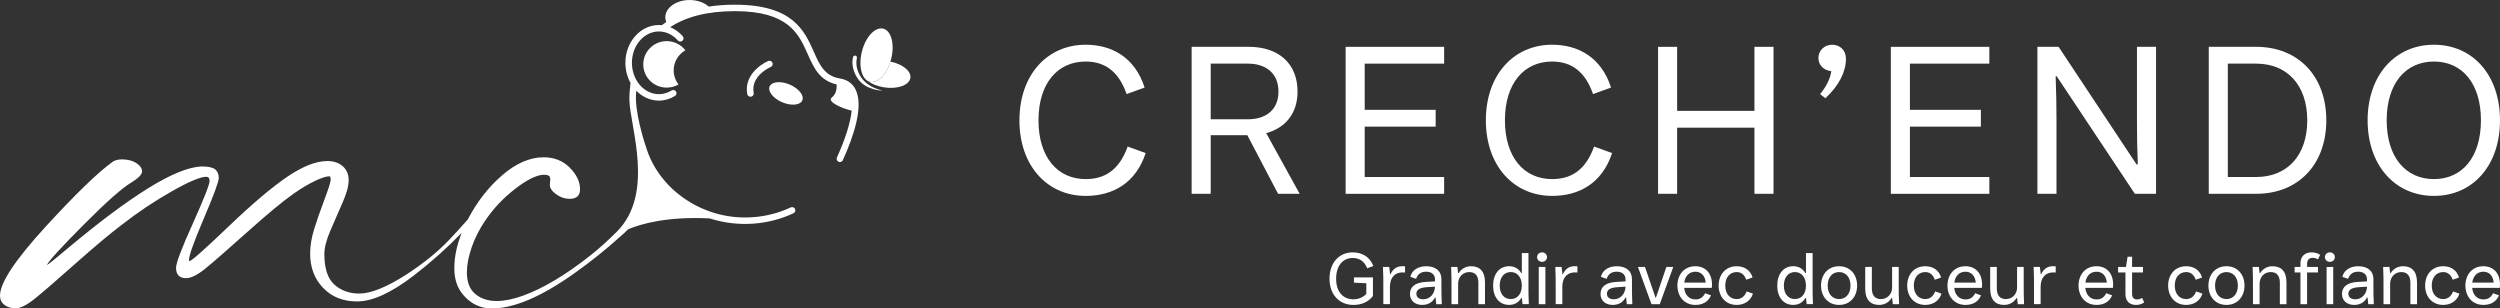 <svg width="389" height="48" viewBox="0 0 389 48" fill="none" xmlns="http://www.w3.org/2000/svg">
<rect x="0" y="0" width="389" height="48" fill="#333333" stroke="none"/>
<g clip-path="url(#clip0_2063_1527)">
<path d="M158.624 18.721C158.624 11.697 162.908 6.96 168.94 6.96C173.06 6.96 176.619 8.986 178.101 13.625L175.299 14.637C174.079 11.11 171.905 9.575 168.938 9.575C164.522 9.575 161.588 13.005 161.588 18.721C161.588 24.437 164.522 27.867 168.938 27.867C171.969 27.867 174.177 26.398 175.463 22.804L178.266 23.817C176.716 28.52 173.124 30.481 168.938 30.481C162.906 30.481 158.622 25.745 158.622 18.721H158.624Z" fill="white"/>
<path d="M185.419 30.155V7.287H194.317C198.931 7.287 201.898 9.868 201.898 14.245C201.898 17.609 200.053 19.897 197.019 20.713L202.227 30.153H198.867L194.088 21.04H188.386V30.153H185.419V30.155ZM188.386 18.558H194.186C197.086 18.558 198.931 16.989 198.931 14.245C198.931 11.501 197.086 9.901 194.186 9.901H188.386V18.558Z" fill="white"/>
<path d="M209.381 30.155V7.287H224.707V9.901H212.348V17.089H223.389V19.703H212.348V27.543H224.707V30.157H209.381V30.155Z" fill="white"/>
<path d="M231.199 18.721C231.199 11.697 235.484 6.96 241.515 6.96C245.635 6.96 249.194 8.986 250.678 13.625L247.876 14.637C246.657 11.11 244.482 9.575 241.515 9.575C237.1 9.575 234.166 13.005 234.166 18.721C234.166 24.437 237.1 27.867 241.515 27.867C244.547 27.867 246.754 26.398 248.041 22.804L250.843 23.817C249.294 28.52 245.702 30.481 241.515 30.481C235.484 30.481 231.199 25.745 231.199 18.721Z" fill="white"/>
<path d="M257.994 30.155V7.287H260.961V17.25H272.991V7.287H275.958V30.155H272.991V19.866H260.961V30.155H257.994Z" fill="white"/>
<path d="M283.206 14.637C284.13 13.528 284.755 12.35 284.954 11.077C283.801 10.947 282.944 10.161 282.944 9.019C282.944 7.876 283.868 6.96 285.085 6.96C286.207 6.96 287.226 7.713 287.226 9.182C287.226 11.11 286.204 13.265 284.03 15.29L283.206 14.637Z" fill="white"/>
<path d="M294.215 30.155V7.287H309.541V9.901H297.182V17.089H308.223V19.703H297.182V27.543H309.541V30.157H294.215V30.155Z" fill="white"/>
<path d="M317.021 30.155V7.287H320.318L332.445 25.58H332.644C332.546 23.162 332.512 21.073 332.512 18.818V7.287H335.479V30.155H332.183L320.022 11.863H319.857C319.955 14.314 319.988 16.339 319.988 18.624V30.155H317.021Z" fill="white"/>
<path d="M343.683 30.155V7.287H351.065C357.624 7.287 361.973 11.86 361.973 18.721C361.973 25.582 357.622 30.155 351.065 30.155H343.683ZM346.649 27.541H351.065C355.877 27.541 359.009 24.21 359.009 18.721C359.009 13.232 355.877 9.901 351.065 9.901H346.649V27.541Z" fill="white"/>
<path d="M368.401 18.721C368.401 11.697 372.685 6.96 378.717 6.96C384.749 6.96 389 11.664 389 18.721C389 25.778 384.749 30.481 378.717 30.481C372.685 30.481 368.401 25.745 368.401 18.721ZM386.033 18.721C386.033 13.005 383.133 9.575 378.717 9.575C374.301 9.575 371.368 13.005 371.368 18.721C371.368 24.437 374.301 27.867 378.717 27.867C383.133 27.867 386.033 24.437 386.033 18.721Z" fill="white"/>
<path d="M138.67 9.151C138.099 11.434 136.615 13.033 135.354 12.726C134.094 12.416 133.538 10.315 134.108 8.032C134.679 5.749 136.163 4.15 137.424 4.457C138.684 4.767 139.24 6.868 138.67 9.151Z" fill="white"/>
<path d="M138.548 9.586C137.908 11.635 136.534 13.014 135.357 12.726C135.226 12.693 135.104 12.641 134.989 12.572C135.612 13.055 136.529 13.436 137.584 13.597C139.658 13.911 141.482 13.256 141.653 12.132C141.818 11.07 140.448 9.97 138.546 9.586H138.548Z" fill="white"/>
<path d="M133.636 12.454C132.812 11.396 132.45 10.055 132.729 8.884C132.769 8.718 132.936 8.617 133.104 8.654C133.271 8.695 133.373 8.86 133.335 9.026C133.096 10.024 133.378 11.172 134.051 12.12C135.192 13.731 137.245 14.03 137.245 14.082C137.245 14.134 134.851 14.013 133.638 12.456L133.636 12.454Z" fill="white"/>
<path d="M104.824 10.954C104.824 9.617 105.557 8.453 106.643 7.828C105.977 6.962 104.927 6.399 103.743 6.399C101.728 6.399 100.093 8.018 100.093 10.017C100.093 12.016 101.726 13.634 103.743 13.634C104.411 13.634 105.034 13.454 105.574 13.142C105.106 12.534 104.824 11.777 104.824 10.954Z" fill="white"/>
<path d="M116.773 15.051C116.534 15.051 116.322 14.883 116.276 14.642C115.756 11.898 118.178 10.076 119.529 9.496C119.785 9.388 120.083 9.504 120.195 9.757C120.305 10.01 120.188 10.306 119.933 10.417C119.804 10.473 116.77 11.82 117.271 14.457C117.324 14.73 117.143 14.992 116.868 15.044C116.837 15.049 116.806 15.054 116.775 15.054L116.773 15.051Z" fill="white"/>
<path d="M124.835 15.622C125.165 14.866 124.296 13.765 122.894 13.164C121.491 12.563 120.087 12.689 119.757 13.446C119.427 14.203 120.296 15.304 121.698 15.905C123.101 16.505 124.505 16.379 124.835 15.622Z" fill="white"/>
<path d="M133.08 13.831C132.6 12.941 131.805 12.397 130.719 12.217C128.297 11.815 127.554 10.142 126.614 8.025C125.17 4.774 123.372 0.731 114.348 0.731C112.901 0.731 111.546 0.83 110.281 1.022C109.586 0.402 108.514 0.002 107.309 0.002C105.216 0.002 103.519 1.204 103.519 2.685C103.519 2.941 103.571 3.189 103.667 3.423C103.483 3.546 103.304 3.672 103.129 3.802C103.084 3.835 103.051 3.875 103.02 3.918C102.855 3.901 102.69 3.892 102.523 3.892C99.649 3.892 97.31 6.53 97.31 9.773C97.31 10.921 97.604 11.992 98.11 12.899C98.012 13.708 97.912 14.765 97.936 15.61C98.06 19.854 101.91 30.112 95.966 36.069C94.499 37.524 93.14 38.743 91.887 39.727C89.93 41.279 88.061 42.582 86.278 43.638C84.495 44.695 82.844 45.49 81.321 46.029C79.798 46.569 78.452 46.839 77.277 46.839C75.929 46.839 74.821 46.472 73.95 45.741C73.081 45.007 72.647 43.888 72.647 42.379C72.647 41.215 72.897 39.911 73.396 38.468C73.897 37.025 74.602 35.634 75.516 34.3C76.776 32.447 78.308 30.82 80.113 29.419C81.917 28.018 83.383 27.276 84.514 27.188C84.949 27.188 85.242 27.242 85.395 27.349C85.548 27.458 85.624 27.661 85.624 27.964C85.581 28.309 85.56 28.589 85.56 28.804C85.56 29.279 85.887 29.753 86.538 30.226C87.19 30.701 87.885 30.938 88.624 30.938C89.71 30.938 90.255 30.443 90.255 29.452C90.255 28.288 89.722 27.169 88.658 26.09C87.591 25.014 86.233 24.474 84.581 24.474C82.45 24.474 80.309 25.402 78.158 27.254C76.005 29.107 74.225 31.392 72.809 34.106C72.799 34.125 72.79 34.144 72.78 34.162C71.819 35.253 70.861 36.301 69.907 37.307C68.124 39.18 65.906 40.981 63.254 42.703C60.166 44.686 57.712 45.677 55.884 45.677C54.361 45.677 53.079 45.213 52.036 44.288C50.993 43.363 50.47 41.778 50.47 39.538C50.47 38.546 50.785 37.318 51.416 35.854C52.046 34.389 52.676 32.944 53.306 31.522C53.936 30.1 54.251 28.936 54.251 28.033C54.251 27.129 53.946 26.407 53.339 25.868C52.731 25.328 51.926 25.059 50.926 25.059C49.186 25.059 47.122 25.868 44.73 27.484C42.338 29.1 39.295 31.676 35.6 35.208C31.817 38.828 29.774 40.638 29.471 40.638L29.406 40.444C29.406 39.755 30.177 37.6 31.721 33.98C33.263 30.361 34.037 28.272 34.037 27.711C34.037 27.108 33.851 26.656 33.483 26.353C33.113 26.052 32.407 25.901 31.363 25.901C29.32 25.988 26.547 27.119 23.048 29.294C19.549 31.47 15.407 34.562 10.624 38.57C8.538 40.337 7.428 41.22 7.299 41.22C7.648 40.531 9.571 38.43 13.07 34.917C16.57 31.406 19.016 29.239 20.408 28.421C21.537 27.732 22.102 27.15 22.102 26.675C22.102 26.199 21.809 25.768 21.222 25.383C20.634 24.995 19.885 24.801 18.971 24.801C18.405 24.801 17.949 24.91 17.601 25.125C15.295 26.762 11.786 30.157 7.068 35.305C2.358 40.448 0 44.014 0 45.996C0 46.86 0.456 47.461 1.37 47.806C1.719 47.936 2.046 48 2.349 48C3.132 48 4.165 47.482 5.447 46.448C6.729 45.414 8.839 43.595 11.772 40.985C14.706 38.378 17.088 36.386 18.914 35.007C21.391 33.067 23.979 31.333 26.673 29.802C29.368 28.274 31.172 27.507 32.087 27.507C32.435 27.507 32.609 27.723 32.609 28.153C32.609 28.714 31.738 30.924 30.001 34.78C28.261 38.636 27.392 40.931 27.392 41.664C27.392 42.743 27.914 43.28 28.957 43.28C29.74 43.28 30.75 42.774 31.989 41.761C33.228 40.749 35.402 38.852 38.51 36.074C41.617 33.294 43.997 31.323 45.651 30.16C46.955 29.253 48.098 28.577 49.074 28.122C50.053 27.671 50.738 27.444 51.129 27.444C51.346 27.358 51.456 27.531 51.456 27.962C51.456 28.307 51.129 29.341 50.477 31.066C49.826 32.79 49.294 34.321 48.881 35.655C48.468 36.992 48.26 38.262 48.26 39.469C48.26 41.624 48.933 43.401 50.282 44.801C51.628 46.202 53.389 46.902 55.564 46.902C57.956 46.902 60.901 45.556 64.4 42.861C67.04 40.832 69.518 38.622 71.838 36.235C71.076 38.161 70.694 39.992 70.694 41.731C70.694 43.469 71.15 44.792 72.064 45.868C72.976 46.947 74.064 47.614 75.325 47.872C75.673 47.96 76.065 48.002 76.499 48.002C79.934 48.002 84.216 46.183 89.348 42.54C91.978 40.673 94.358 38.769 96.487 36.826C96.945 36.453 97.358 36.067 97.733 35.677C99.645 34.87 103.745 33.64 110.436 33.985C112.171 34.541 114.021 34.844 115.928 34.844C116.377 34.844 116.823 34.827 117.264 34.794C119.432 34.636 121.513 34.096 123.468 33.181C123.721 33.062 123.828 32.762 123.709 32.514C123.59 32.263 123.287 32.156 123.036 32.275C120.819 33.313 118.427 33.841 115.925 33.841C108.789 33.841 102.397 29.197 100.509 22.835C100.509 22.835 99.12 18.86 98.95 15.61C98.924 15.087 98.972 14.6 99.007 14.11C99.936 15.07 101.17 15.655 102.526 15.655C103.402 15.655 104.268 15.406 105.029 14.933C105.266 14.786 105.34 14.476 105.192 14.242C105.044 14.008 104.731 13.935 104.495 14.081C103.893 14.453 103.213 14.652 102.526 14.652C100.21 14.652 98.327 12.463 98.327 9.773C98.327 7.083 100.21 4.895 102.526 4.895C103.633 4.895 104.679 5.394 105.471 6.298C105.655 6.506 105.975 6.53 106.185 6.348C106.395 6.165 106.419 5.848 106.235 5.64C105.674 4.999 105.006 4.521 104.275 4.23C106.781 2.574 110.166 1.734 114.348 1.734C122.711 1.734 124.291 5.29 125.685 8.429C126.623 10.537 127.511 12.534 130.18 13.135C130.216 13.71 130.144 14.614 129.445 15.155C128.533 15.858 131.29 16.97 132.524 17.209C132.318 19.116 131.54 21.616 130.225 24.505C130.111 24.758 130.225 25.054 130.478 25.17C130.545 25.201 130.617 25.215 130.686 25.215C130.879 25.215 131.063 25.106 131.147 24.919C132.798 21.292 134.474 16.426 133.077 13.835L133.08 13.831Z" fill="white"/>
<path d="M206.87 43.356C206.87 40.915 208.348 39.268 210.479 39.268C211.923 39.268 213.114 39.926 213.699 41.393L212.737 41.745C212.291 40.633 211.522 40.143 210.479 40.143C208.944 40.143 207.901 41.359 207.901 43.356C207.901 45.353 208.909 46.571 210.618 46.571C211.419 46.571 212.14 46.231 212.599 45.731V44.073L210.675 43.983V43.165H213.63V46.048C212.942 46.981 211.842 47.447 210.618 47.447C208.35 47.447 206.87 45.8 206.87 43.359V43.356Z" fill="white"/>
<path d="M218.626 41.435V42.4C218.442 42.389 218.351 42.389 218.191 42.389C217.275 42.389 216.277 42.945 216.277 44.672V47.328H215.246V44.627C215.246 43.593 215.246 42.571 215.188 41.537H216.162L216.301 42.672H216.37C216.714 41.854 217.356 41.423 218.17 41.423C218.33 41.423 218.432 41.423 218.628 41.435H218.626Z" fill="white"/>
<path d="M224.285 44.241C224.285 45.275 224.285 46.297 224.342 47.331H223.483L223.368 46.285H223.287C222.919 47.011 222.232 47.444 221.294 47.444C220.148 47.444 219.392 46.763 219.392 45.741C219.392 44.629 220.194 43.957 221.843 43.867L223.287 43.787V43.491C223.287 42.651 222.681 42.275 221.912 42.275C221.098 42.275 220.583 42.661 220.342 43.389L219.449 43.072C219.711 41.994 220.709 41.426 221.912 41.426C223.39 41.426 224.285 42.164 224.285 43.458V44.241ZM223.287 44.605L222.003 44.686C221.005 44.755 220.387 45.026 220.387 45.708C220.387 46.243 220.8 46.571 221.463 46.571C222.471 46.571 223.251 45.743 223.285 44.608L223.287 44.605Z" fill="white"/>
<path d="M225.853 47.331V44.629C225.853 43.595 225.853 42.573 225.795 41.539H226.769L226.884 42.505H226.965C227.378 41.811 228.099 41.426 228.901 41.426C230.242 41.426 231.066 42.221 231.066 43.924V47.331H230.034V43.981C230.034 42.878 229.519 42.334 228.626 42.334C227.583 42.334 226.884 43.141 226.884 44.151V47.331H225.853Z" fill="white"/>
<path d="M232.326 44.445C232.326 42.639 233.3 41.423 234.801 41.423C235.673 41.423 236.315 41.821 236.716 42.502H236.797V39.379H237.828V44.239C237.828 45.273 237.828 46.295 237.885 47.328H236.911L236.797 46.363H236.716C236.315 47.045 235.673 47.442 234.801 47.442C233.3 47.442 232.326 46.238 232.326 44.445ZM236.794 44.445C236.794 43.172 236.119 42.332 235.076 42.332C234.033 42.332 233.357 43.172 233.357 44.445C233.357 45.717 234.033 46.534 235.076 46.534C236.119 46.534 236.794 45.715 236.794 44.445Z" fill="white"/>
<path d="M239.167 40.006C239.167 39.585 239.511 39.268 239.945 39.268C240.38 39.268 240.714 39.585 240.714 40.006C240.714 40.427 240.382 40.744 239.945 40.744C239.508 40.744 239.167 40.427 239.167 40.006ZM239.43 47.331V41.539H240.461V47.331H239.43Z" fill="white"/>
<path d="M245.444 41.435V42.4C245.261 42.389 245.17 42.389 245.01 42.389C244.093 42.389 243.096 42.945 243.096 44.672V47.328H242.065V44.627C242.065 43.593 242.065 42.571 242.007 41.537H242.981L243.12 42.672H243.189C243.533 41.854 244.175 41.423 244.989 41.423C245.148 41.423 245.251 41.423 245.447 41.435H245.444Z" fill="white"/>
<path d="M253.935 44.241C253.935 45.275 253.935 46.297 253.992 47.331H253.133L253.018 46.285H252.937C252.569 47.011 251.882 47.444 250.944 47.444C249.798 47.444 249.042 46.763 249.042 45.741C249.042 44.629 249.843 43.957 251.493 43.867L252.937 43.787V43.491C252.937 42.651 252.331 42.275 251.562 42.275C250.748 42.275 250.233 42.661 249.991 43.389L249.099 43.072C249.361 41.994 250.359 41.426 251.562 41.426C253.039 41.426 253.935 42.164 253.935 43.458V44.241ZM252.937 44.605L251.653 44.686C250.655 44.755 250.037 45.026 250.037 45.708C250.037 46.243 250.45 46.571 251.113 46.571C252.121 46.571 252.901 45.743 252.934 44.608L252.937 44.605Z" fill="white"/>
<path d="M256.97 47.331L254.863 41.539H255.963L257.601 46.332H257.658L259.286 41.539H260.362L258.255 47.331H256.97Z" fill="white"/>
<path d="M266.356 44.788H262.059C262.162 45.89 262.828 46.593 263.811 46.593C264.475 46.593 264.969 46.309 265.313 45.627L266.229 45.956C265.816 46.945 264.957 47.444 263.811 47.444C262.069 47.444 261.004 46.127 261.004 44.435C261.004 42.743 262.059 41.426 263.799 41.426C265.334 41.426 266.389 42.481 266.389 44.288C266.389 44.459 266.377 44.641 266.356 44.788ZM262.071 43.969H265.406C265.315 42.89 264.683 42.278 263.802 42.278C262.852 42.278 262.21 42.926 262.071 43.969Z" fill="white"/>
<path d="M267.42 44.435C267.42 42.743 268.485 41.426 270.227 41.426C271.385 41.426 272.325 41.982 272.703 43.174L271.717 43.527C271.418 42.699 270.903 42.334 270.227 42.334C269.163 42.334 268.452 43.162 268.452 44.435C268.452 45.708 269.163 46.536 270.227 46.536C270.903 46.536 271.454 46.172 271.774 45.344L272.76 45.696C272.371 46.877 271.349 47.444 270.227 47.444C268.485 47.444 267.42 46.127 267.42 44.435Z" fill="white"/>
<path d="M276.538 44.445C276.538 42.639 277.512 41.423 279.013 41.423C279.884 41.423 280.527 41.821 280.928 42.502H281.009V39.379H282.04V44.239C282.04 45.273 282.04 46.295 282.097 47.328H281.123L281.009 46.363H280.928C280.527 47.045 279.884 47.442 279.013 47.442C277.512 47.442 276.538 46.238 276.538 44.445ZM281.006 44.445C281.006 43.172 280.331 42.332 279.288 42.332C278.245 42.332 277.569 43.172 277.569 44.445C277.569 45.717 278.245 46.534 279.288 46.534C280.331 46.534 281.006 45.715 281.006 44.445Z" fill="white"/>
<path d="M283.355 44.435C283.355 42.743 284.42 41.426 286.162 41.426C287.904 41.426 288.969 42.743 288.969 44.435C288.969 46.127 287.904 47.444 286.162 47.444C284.42 47.444 283.355 46.127 283.355 44.435ZM287.938 44.435C287.938 43.162 287.226 42.334 286.162 42.334C285.097 42.334 284.386 43.162 284.386 44.435C284.386 45.708 285.097 46.536 286.162 46.536C287.226 46.536 287.938 45.708 287.938 44.435Z" fill="white"/>
<path d="M290.229 44.946V41.539H291.26V44.889C291.26 45.992 291.776 46.536 292.668 46.536C293.711 46.536 294.411 45.729 294.411 44.719V41.539H295.442V44.241C295.442 45.275 295.442 46.297 295.499 47.331H294.525L294.411 46.365H294.33C293.917 47.059 293.196 47.444 292.394 47.444C291.052 47.444 290.229 46.649 290.229 44.946Z" fill="white"/>
<path d="M296.76 44.435C296.76 42.743 297.824 41.426 299.567 41.426C300.724 41.426 301.665 41.982 302.042 43.174L301.056 43.527C300.758 42.699 300.242 42.334 299.567 42.334C298.502 42.334 297.791 43.162 297.791 44.435C297.791 45.708 298.502 46.536 299.567 46.536C300.242 46.536 300.794 46.172 301.113 45.344L302.099 45.696C301.71 46.877 300.689 47.444 299.567 47.444C297.824 47.444 296.76 46.127 296.76 44.435Z" fill="white"/>
<path d="M308.379 44.788H304.082C304.185 45.89 304.851 46.593 305.834 46.593C306.498 46.593 306.992 46.309 307.336 45.627L308.252 45.956C307.839 46.945 306.98 47.444 305.834 47.444C304.092 47.444 303.027 46.127 303.027 44.435C303.027 42.743 304.082 41.426 305.822 41.426C307.357 41.426 308.412 42.481 308.412 44.288C308.412 44.459 308.4 44.641 308.379 44.788ZM304.094 43.969H307.429C307.338 42.89 306.708 42.278 305.825 42.278C304.875 42.278 304.233 42.926 304.094 43.969Z" fill="white"/>
<path d="M309.672 44.946V41.539H310.703V44.889C310.703 45.992 311.219 46.536 312.114 46.536C313.157 46.536 313.857 45.729 313.857 44.719V41.539H314.888V44.241C314.888 45.275 314.888 46.297 314.945 47.331H313.971L313.857 46.365H313.775C313.362 47.059 312.642 47.444 311.84 47.444C310.498 47.444 309.675 46.649 309.675 44.946H309.672Z" fill="white"/>
<path d="M319.869 41.435V42.4C319.685 42.389 319.595 42.389 319.435 42.389C318.518 42.389 317.521 42.945 317.521 44.672V47.328H316.489V44.627C316.489 43.593 316.489 42.571 316.432 41.537H317.406L317.544 42.672H317.614C317.957 41.854 318.599 41.423 319.413 41.423C319.573 41.423 319.676 41.423 319.872 41.435H319.869Z" fill="white"/>
<path d="M328.772 44.788H324.476C324.579 45.89 325.244 46.593 326.228 46.593C326.894 46.593 327.385 46.309 327.729 45.627L328.646 45.956C328.233 46.945 327.374 47.444 326.228 47.444C324.485 47.444 323.421 46.127 323.421 44.435C323.421 42.743 324.476 41.426 326.216 41.426C327.751 41.426 328.806 42.481 328.806 44.288C328.806 44.459 328.794 44.641 328.772 44.788ZM324.488 43.969H327.822C327.732 42.89 327.101 42.278 326.218 42.278C325.268 42.278 324.626 42.926 324.488 43.969Z" fill="white"/>
<path d="M330.72 45.797V42.391H329.574V41.539H330.801L331.054 39.949H331.753V41.539H333.448V42.391H331.753V45.764C331.753 46.332 332.073 46.592 332.498 46.592C332.773 46.592 333.014 46.536 333.312 46.353L333.644 47.059C333.197 47.354 332.808 47.444 332.338 47.444C331.388 47.444 330.722 46.876 330.722 45.797H330.72Z" fill="white"/>
<path d="M337.363 44.435C337.363 42.743 338.427 41.426 340.17 41.426C341.327 41.426 342.268 41.982 342.645 43.174L341.659 43.527C341.361 42.699 340.845 42.334 340.17 42.334C339.105 42.334 338.394 43.162 338.394 44.435C338.394 45.708 339.105 46.536 340.17 46.536C340.845 46.536 341.397 46.172 341.716 45.344L342.702 45.696C342.313 46.877 341.292 47.444 340.17 47.444C338.427 47.444 337.363 46.127 337.363 44.435Z" fill="white"/>
<path d="M343.63 44.435C343.63 42.743 344.695 41.426 346.437 41.426C348.18 41.426 349.244 42.743 349.244 44.435C349.244 46.127 348.18 47.444 346.437 47.444C344.695 47.444 343.63 46.127 343.63 44.435ZM348.213 44.435C348.213 43.162 347.502 42.334 346.437 42.334C345.373 42.334 344.661 43.162 344.661 44.435C344.661 45.708 345.373 46.536 346.437 46.536C347.502 46.536 348.213 45.708 348.213 44.435Z" fill="white"/>
<path d="M350.562 47.331V44.629C350.562 43.595 350.562 42.573 350.505 41.539H351.479L351.593 42.505H351.674C352.087 41.811 352.808 41.426 353.61 41.426C354.952 41.426 355.775 42.221 355.775 43.924V47.331H354.744V43.981C354.744 42.878 354.228 42.334 353.336 42.334C352.293 42.334 351.593 43.141 351.593 44.151V47.331H350.562Z" fill="white"/>
<path d="M369.306 44.241C369.306 45.275 369.306 46.297 369.363 47.331H368.504L368.39 46.285H368.308C367.941 47.011 367.253 47.444 366.315 47.444C365.17 47.444 364.413 46.763 364.413 45.741C364.413 44.629 365.215 43.957 366.864 43.867L368.308 43.787V43.491C368.308 42.651 367.702 42.275 366.934 42.275C366.12 42.275 365.604 42.661 365.363 43.389L364.47 43.072C364.733 41.994 365.731 41.426 366.934 41.426C368.411 41.426 369.306 42.164 369.306 43.458V44.241ZM368.308 44.605L367.024 44.686C366.027 44.755 365.408 45.026 365.408 45.708C365.408 46.243 365.821 46.571 366.485 46.571C367.492 46.571 368.273 45.743 368.306 44.608L368.308 44.605Z" fill="white"/>
<path d="M370.874 47.331V44.629C370.874 43.595 370.874 42.573 370.817 41.539H371.791L371.905 42.505H371.986C372.399 41.811 373.12 41.426 373.922 41.426C375.264 41.426 376.087 42.221 376.087 43.924V47.331H375.056V43.981C375.056 42.878 374.54 42.334 373.648 42.334C372.605 42.334 371.905 43.141 371.905 44.151V47.331H370.874Z" fill="white"/>
<path d="M377.348 44.435C377.348 42.743 378.412 41.426 380.155 41.426C381.312 41.426 382.25 41.982 382.63 43.174L381.644 43.527C381.346 42.699 380.83 42.334 380.155 42.334C379.09 42.334 378.379 43.162 378.379 44.435C378.379 45.708 379.09 46.536 380.155 46.536C380.83 46.536 381.381 46.172 381.701 45.344L382.687 45.696C382.298 46.877 381.276 47.444 380.155 47.444C378.412 47.444 377.348 46.127 377.348 44.435Z" fill="white"/>
<path d="M388.967 44.788H384.67C384.773 45.89 385.439 46.593 386.425 46.593C387.088 46.593 387.582 46.309 387.926 45.627L388.843 45.956C388.43 46.945 387.57 47.444 386.425 47.444C384.682 47.444 383.618 46.127 383.618 44.435C383.618 42.743 384.673 41.426 386.413 41.426C387.947 41.426 389.002 42.481 389.002 44.288C389.002 44.459 388.991 44.641 388.969 44.788H388.967ZM384.682 43.969H388.017C387.926 42.89 387.296 42.278 386.413 42.278C385.463 42.278 384.821 42.926 384.682 43.969Z" fill="white"/>
<path d="M360.678 41.539H358.985V41.028C358.985 40.38 359.386 40.12 359.821 40.12C360.095 40.12 360.348 40.165 360.68 40.359L361.012 39.654C360.611 39.382 360.198 39.268 359.659 39.268C358.639 39.268 357.952 39.904 357.952 40.96V41.539H357.045V42.391H357.952V47.331H358.983V42.391H360.675V41.539H360.678Z" fill="white"/>
<path d="M362.535 39.266C362.1 39.266 361.754 39.583 361.754 40.004C361.754 40.425 362.098 40.742 362.535 40.742C362.972 40.742 363.303 40.425 363.303 40.004C363.303 39.583 362.972 39.266 362.535 39.266Z" fill="white"/>
<path d="M362.019 42.391V47.331H363.05V41.539H362.019V42.391Z" fill="white"/>
</g>
<defs>
<clipPath id="clip0_2063_1527">
<rect width="389" height="48" fill="white"/>
</clipPath>
</defs>
</svg>
